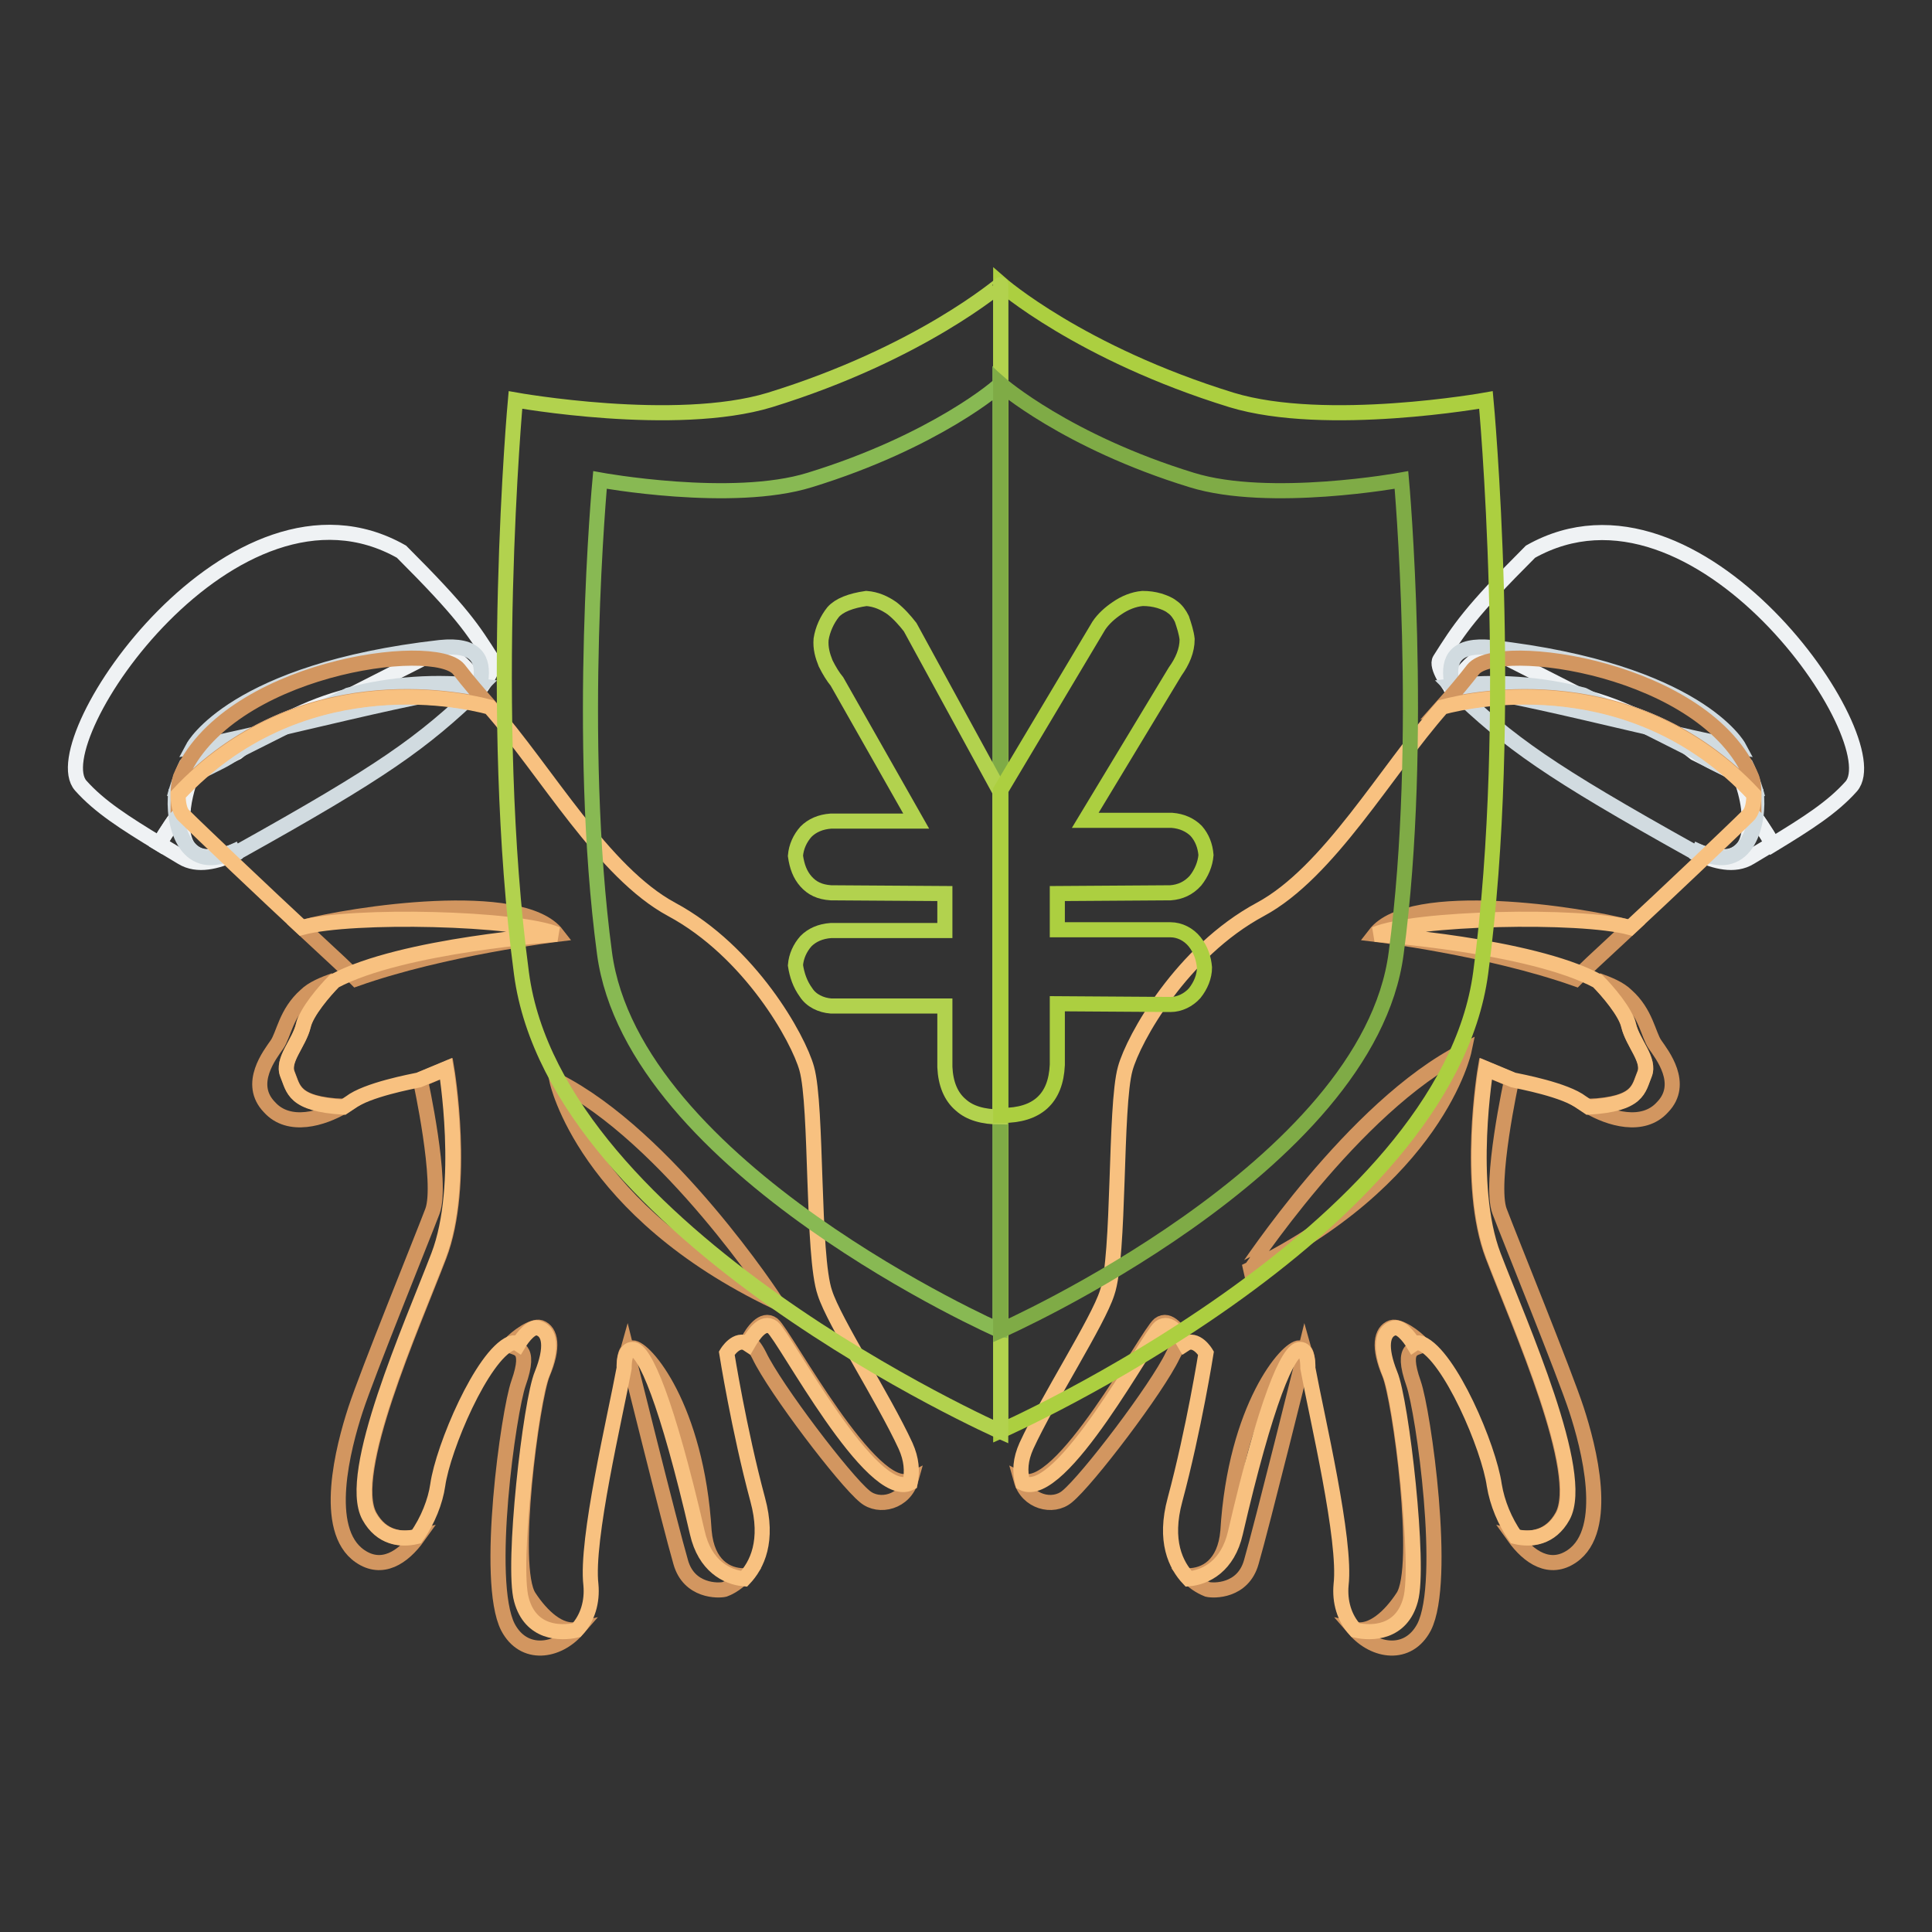 <?xml version="1.0" encoding="utf-8"?>
<!-- Svg Vector Icons : http://www.onlinewebfonts.com/icon -->
<!DOCTYPE svg PUBLIC "-//W3C//DTD SVG 1.1//EN" "http://www.w3.org/Graphics/SVG/1.1/DTD/svg11.dtd">
<svg version="1.1" xmlns="http://www.w3.org/2000/svg" xmlns:xlink="http://www.w3.org/1999/xlink" x="0px" y="0px" viewBox="0 0 256 256" enable-background="new 0 0 256 256" xml:space="preserve">
<rect x="0" y="0" width="256" height="256" fill="#333333" stroke="none"/>
<g> <path stroke-width="2" fill-opacity="0" stroke="#d29660"  d="M45.5,146.6c-6.7-0.3-6.6-2.4-7.4-4.3c-0.8-1.9,1.6-4.1,2.1-6.5c0.4-1.8,2.8-4.5,4.1-5.9 c-1.4,0.5-2.9,1.1-3.8,2c-2.6,2.3-2.9,5.2-3.8,6.5c-0.9,1.3-4,5.2-1,8.3C38.3,149.6,42.8,148.2,45.5,146.6z M102.4,175.5 c-1.3-1-2.7,1-3.3,2.2c0.5,0.3,1,0.9,1.5,1.9c2.1,4.4,11.3,16.5,14,18.7c1.9,1.6,5.3,0.7,6.1-2.2 C115.6,198.7,104,176.8,102.4,175.5z M93.3,202.9c-1-16.5-7.9-24.4-9.5-24.3c-0.9,0.1-1.1,1.3-1.1,2.5c0.2-1.2,0.4-1.9,0.4-1.9 s5.7,23,7.1,27.8c1.1,3.9,5,3.8,5.8,3.6c0.3-0.1,1.5-0.6,2.6-1.8C96.3,208.8,93.7,207.4,93.3,202.9z M71.6,175.9 c-1-0.3-3.1,1.2-4.1,2.3c0.8,0.6,3,0,1.2,5.1c-1.3,3.7-4.5,26.2-1.4,32.3c2.1,4,6.6,3.3,9.2,0.3c-2.3,0.5-4.7-1.7-6.4-4.3 c-2.6-3.9,0.4-26.2,1.8-29.6C73.4,178.5,73,176.4,71.6,175.9z"/> <path stroke-width="2" fill-opacity="0" stroke="#eff2f4"  d="M46.4,92.9c-5.5,0.9-10.8,3-15.5,6.1L46.4,92.9z M21.1,111.8l3,1.8c2.1,1.3,4.7,0.5,6.8-0.4l-0.1-0.3 c-6.5,2.3-7-2.2-6.5-5.9C23.2,108.5,22.1,110.1,21.1,111.8z M63.9,93.4l-0.2,0.3l0.3-0.2l0,0C64,93.4,63.9,93.4,63.9,93.4z"/> <path stroke-width="2" fill-opacity="0" stroke="#eff2f4"  d="M65.2,87.4c-2.6-4.1-3.9-6.2-12-14.3C31,60.5,5.4,98.1,10.7,104.1c2.5,2.8,5.8,4.9,10.4,7.7 c1-1.7,2.1-3.3,3.2-4.8c0.3-2.3,1.1-4.3,1.1-4.3l6-3c4.4-3.5,9.4-6.1,14.9-7.5l12.2-6.2c0,0,4.7,2.6,4.6,5.4 c-0.2,0.5,0.8-0.7,0.7-0.4c0,0-0.6,0.7-0.6,0.7C64,90.9,65.8,88.3,65.2,87.4L65.2,87.4z"/> <path stroke-width="2" fill-opacity="0" stroke="#d1dbe0"  d="M24.6,101.5c0,0-0.9,1.9-1.5,4.2c2.3-2.5,4.9-4.8,7.7-6.7L24.6,101.5z M63.1,91.3c0.2-0.3,0.4-0.6,0.6-1.1 c0.4-2.8-0.5-4.9-5.4-4.4C31,88.9,25.6,99,25.6,99C33.4,97.7,60,90.6,63.1,91.3z"/> <path stroke-width="2" fill-opacity="0" stroke="#d1dbe0"  d="M46.2,92.1l-14.9,7.5c-2.5,2-5.8,2.4-8,5.4c-0.5,3.7,1,11,7.5,7.9l0.1,0.3c0.3-0.1,0.6-0.2,0.8-0.4 c19-10.6,24.2-14.3,31.8-21.6c0.1-0.1,0.1-0.2,0.2-0.3C57.9,90.2,51.9,90.6,46.2,92.1z"/> <path stroke-width="2" fill-opacity="0" stroke="#d29660"  d="M73.8,123.8c-4.7-6.1-27.2-2.7-33.8-0.9c5.5,5.1,5.5,5.1,7.2,6.8C58.8,125.6,73.8,123.8,73.8,123.8z  M49,200.9c-3.1-5.7,5.6-25.1,9.2-34.5c3.6-9.4,1-24.8,1-24.8l-3.6,1.5l0.1,0c0,0,3,13.7,1.6,17.4c-1.4,3.7-8.6,21.4-10.2,26.3 c-1.6,4.9-4.5,15.9,0.6,19.4c2.9,2,5.7,0.2,7.7-2.6C53.2,204.1,50.6,203.8,49,200.9z M64.9,93.6c-1.4-1.6-2.8-3.2-4.1-4.9 c-3.2-4-30.9-0.2-36.9,14.3c-0.2,0.7-0.3,1.4-0.3,2.2C39.5,88.2,60.5,92.5,64.9,93.6z"/> <path stroke-width="2" fill-opacity="0" stroke="#f8c180"  d="M120,191.6c-2.9-6.3-9.5-16.5-10.7-20.3c-1.7-4.9-1-24.7-2.4-29.7c-1.1-4-7.5-15.5-17.9-21.1 c-9.1-4.9-16.6-18.3-24.1-26.8c-4.4-1.2-25.4-5.4-41.3,11.6c0,1.1,0.2,2.3,0.8,2.8c2,2,11.6,11.1,15.6,14.8 c6.7-1.8,28.6-1.3,33.8,0.9c0,0-20.5,1.4-29.5,6.2c-1.3,1.3-3.7,4.1-4.1,5.9c-0.6,2.4-2.9,4.6-2.1,6.5c0.8,1.9,0.7,3.9,7.4,4.3 c0.3-0.2,0.6-0.4,0.9-0.6c2.2-1.7,8.2-2.8,9.1-3l3.6-1.5c0,0,2.6,15.4-1,24.8c-3.6,9.4-12.3,28.8-9.2,34.5c1.6,2.9,4.2,3.2,6.3,2.7 c1.5-2.1,2.5-4.7,2.8-6.8c0.7-5,5.9-17.2,9.7-18.8c0.4-0.1,0.7-0.1,1,0.1c0.6-1,1.8-2.5,2.7-2.1c1.5,0.5,1.8,2.6,0.4,6.1 c-1.5,3.5-4,25.4-2.7,29.9c1.2,4.4,5.1,4.5,7.3,4c1.5-1.6,2.1-3.8,1.9-6c-0.7-5.9,3.2-22.2,4.4-28.7c0-1.2,0.2-2.5,1.1-2.5 c1.6-0.1,4.6,7,8.6,24.3c1,4.4,3.9,5.9,6.2,6.1c1.7-1.8,3.3-5,1.8-10.5c-2.5-9.3-4.1-19.4-4.1-19.4s1.3-2.2,2.8-1.2 c0.7-1.2,2-3.2,3.3-2.2c1.6,1.3,13.1,23.2,18.2,20.6C120.9,194.9,120.8,193.4,120,191.6L120,191.6z"/> <path stroke-width="2" fill-opacity="0" stroke="#d29660"  d="M73.8,143.2c0,0,3.6,17.2,29,29.3C102.8,172.4,88.5,150.6,73.8,143.2z"/> <path stroke-width="2" fill-opacity="0" stroke="#d29660"  d="M210.5,146.6c6.7-0.3,6.6-2.4,7.4-4.3c0.8-1.9-1.6-4.1-2.1-6.5c-0.4-1.8-2.8-4.5-4.1-5.9 c1.4,0.5,2.9,1.1,3.8,2c2.6,2.3,2.9,5.2,3.8,6.5c0.9,1.3,4,5.2,1,8.3C217.7,149.6,213.2,148.2,210.5,146.6z M153.6,175.5 c1.3-1,2.7,1,3.3,2.2c-0.5,0.3-1,0.9-1.5,1.9c-2.1,4.4-11.3,16.5-14,18.7c-1.9,1.6-5.3,0.7-6.1-2.2 C140.4,198.7,152,176.8,153.6,175.5z M162.7,202.9c1-16.5,7.9-24.4,9.5-24.3c0.9,0.1,1.1,1.3,1.1,2.5c-0.2-1.2-0.4-1.9-0.4-1.9 s-5.7,23-7.1,27.8c-1.1,3.9-5,3.8-5.8,3.6c-1-0.4-1.9-1-2.6-1.8C159.7,208.8,162.3,207.4,162.7,202.9z M184.4,175.9 c1-0.3,3.1,1.2,4.1,2.3c-0.8,0.6-3,0-1.2,5.1c1.3,3.7,4.5,26.2,1.4,32.3c-2.1,4-6.6,3.3-9.2,0.3c2.3,0.5,4.7-1.7,6.4-4.3 c2.6-3.9-0.4-26.2-1.8-29.6C182.6,178.5,183,176.4,184.4,175.9z"/> <path stroke-width="2" fill-opacity="0" stroke="#eff2f4"  d="M209.6,92.9c5.5,0.9,10.8,3,15.5,6.1L209.6,92.9z M234.9,111.8l-3,1.8c-2.1,1.3-4.7,0.5-6.8-0.4l0.1-0.3 c6.5,2.3,7-2.2,6.5-5.9C232.8,108.5,233.9,110.1,234.9,111.8L234.9,111.8z M192.1,93.4l0.2,0.3l-0.3-0.2l0,0 C192,93.4,192.1,93.4,192.1,93.4z"/> <path stroke-width="2" fill-opacity="0" stroke="#eff2f4"  d="M190.8,87.4c2.6-4.1,3.9-6.2,12-14.3c22.2-12.5,47.8,25,42.5,31.1c-2.5,2.8-5.8,4.9-10.4,7.7 c-1-1.7-2-3.3-3.2-4.8c-0.2-1.5-0.6-2.9-1.1-4.3l-6-3c-4.4-3.5-9.4-6.1-14.9-7.5l-12.2-6.2c0,0-4.7,2.6-4.6,5.4 c0.2,0.5-0.8-0.7-0.7-0.4c0,0,0.6,0.7,0.6,0.7C192,90.9,190.2,88.3,190.8,87.4L190.8,87.4z"/> <path stroke-width="2" fill-opacity="0" stroke="#d1dbe0"  d="M231.4,101.5c0,0,0.9,1.9,1.5,4.2c-2.3-2.5-4.9-4.8-7.7-6.7L231.4,101.5z M192.9,91.3 c-0.2-0.3-0.4-0.7-0.6-1.1c-0.4-2.8,0.5-4.9,5.4-4.4C225,88.9,230.4,99,230.4,99C222.6,97.7,196,90.6,192.9,91.3z"/> <path stroke-width="2" fill-opacity="0" stroke="#d1dbe0"  d="M209.8,92.1l14.9,7.5c2.5,2,5.8,2.4,8,5.4c0.5,3.7-1,11-7.5,7.9l-0.1,0.3c-0.3-0.1-0.6-0.2-0.8-0.4 c-19-10.6-24.2-14.3-31.8-21.6c-0.1-0.1-0.1-0.2-0.2-0.3C198.1,90.2,204.1,90.6,209.8,92.1z"/> <path stroke-width="2" fill-opacity="0" stroke="#d29660"  d="M182.2,123.8c4.7-6.1,27.2-2.7,33.8-0.9c-5.5,5.1-5.5,5.1-7.2,6.8C197.2,125.6,182.2,123.8,182.2,123.8z  M207,200.9c3.1-5.7-5.6-25.1-9.2-34.5c-3.6-9.4-1-24.8-1-24.8l3.6,1.5c0,0-0.1,0-0.1,0c0,0-3,13.7-1.6,17.4 c1.4,3.7,8.6,21.4,10.2,26.3c1.6,4.9,4.5,15.9-0.6,19.4c-2.9,2-5.7,0.2-7.7-2.6C202.8,204.1,205.4,203.8,207,200.9L207,200.9z  M191.1,93.6c1.7-1.9,3.1-3.6,4.1-4.9c3.2-4,30.9-0.2,36.9,14.3c0.2,0.5,0.3,1.3,0.3,2.2C216.5,88.2,195.5,92.5,191.1,93.6 L191.1,93.6z"/> <path stroke-width="2" fill-opacity="0" stroke="#f8c180"  d="M136,191.6c2.9-6.3,9.5-16.5,10.7-20.3c1.7-4.9,1-24.7,2.4-29.7c1.1-4,7.5-15.5,17.9-21.1 c9.1-4.9,16.6-18.3,24.1-26.8c4.4-1.2,25.4-5.4,41.3,11.6c0,1.1-0.2,2.3-0.8,2.8c-2,2-11.6,11.1-15.6,14.8 c-6.7-1.8-28.6-1.3-33.8,0.9c0,0,20.5,1.4,29.5,6.2c1.3,1.3,3.7,4.1,4.1,5.9c0.6,2.4,2.9,4.6,2.1,6.5c-0.8,1.9-0.7,3.9-7.4,4.3 c-0.3-0.2-0.6-0.4-0.9-0.6c-2.2-1.7-8.2-2.8-9.1-3l-3.6-1.5c0,0-2.6,15.4,1,24.8c3.6,9.4,12.3,28.8,9.2,34.5 c-1.6,2.9-4.2,3.2-6.3,2.7c-1.4-2-2.4-4.4-2.8-6.8c-0.7-5-5.9-17.2-9.7-18.8c-0.4-0.1-0.7-0.1-1,0.1c-0.6-1-1.8-2.5-2.7-2.1 c-1.5,0.5-1.8,2.6-0.4,6.1c1.5,3.5,4,25.4,2.7,29.9c-1.2,4.4-5.1,4.5-7.3,4c-1.5-1.6-2.1-3.8-1.9-6c0.7-5.9-3.2-22.2-4.4-28.7 c0-1.2-0.2-2.5-1-2.5c-1.6-0.1-4.6,7-8.6,24.3c-1,4.4-3.9,5.9-6.2,6.1c-1.7-1.8-3.3-5-1.8-10.5c2.5-9.3,4.1-19.4,4.1-19.4 s-1.3-2.2-2.8-1.2c-0.7-1.2-2-3.2-3.3-2.2c-1.6,1.3-13.1,23.2-18.2,20.6C135.1,194.9,135.2,193.4,136,191.6L136,191.6z"/> <path stroke-width="2" fill-opacity="0" stroke="#d29660"  d="M194,139.2c0,0-3.6,17.2-29,29.3C165.1,168.5,179.3,146.6,194,139.2z"/> <path stroke-width="2" fill-opacity="0" stroke="#accf40"  d="M196.9,53c0,0-21.2,3.8-33.7,0c-20.1-6.2-30.6-15.4-30.6-15.4v152c0,0,59-26.1,63.6-60.7 C200.8,94.5,196.9,53,196.9,53L196.9,53z"/> <path stroke-width="2" fill-opacity="0" stroke="#b2d24e"  d="M102,53c-12.5,3.8-33.7,0-33.7,0s-3.8,41.5,0.8,76c4.6,34.6,63.5,60.7,63.5,60.7v-152 C132.6,37.6,122.1,46.8,102,53z"/> <path stroke-width="2" fill-opacity="0" stroke="#88b953"  d="M107.3,63.6c-10.3,3.2-27.8,0-27.8,0s-3.2,34.2,0.6,62.7c3.8,28.5,52.3,50,52.4,50V50.9 C132.6,51,123.9,58.5,107.3,63.6L107.3,63.6z"/> <path stroke-width="2" fill-opacity="0" stroke="#7fab46"  d="M185.7,63.6c0,0-17.5,3.2-27.8,0c-16.6-5.1-25.3-12.7-25.3-12.7l0,0v125.4h0c0,0,48.7-21.5,52.4-50 C188.8,97.8,185.7,63.6,185.7,63.6z"/> <path stroke-width="2" fill-opacity="0" stroke="#b2d24e"  d="M132.5,104.9l-11.9-21.8c-0.7-0.9-1.5-1.8-2.4-2.5c-1-0.7-2.1-1.2-3.4-1.3c-2.1,0.3-3.6,0.9-4.4,1.8 c-0.8,1-1.4,2.3-1.6,3.6c-0.1,1.2,0.2,2.2,0.6,3.2c0.5,1,1,1.8,1.5,2.4l10.5,18.5h-11.3c-1.4,0.1-2.5,0.6-3.3,1.4 c-0.8,0.9-1.3,2-1.4,3.2c0.2,1.4,0.6,2.5,1.4,3.4c0.8,0.9,1.8,1.4,3.3,1.5l15.1,0.1v4.9h-15.1c-1.4,0.1-2.5,0.6-3.3,1.4 c-0.8,0.9-1.3,2-1.4,3.2c0.2,1.3,0.6,2.5,1.4,3.6c0.7,1.1,2,1.7,3.3,1.8h15.1v8.1c0.1,2.2,0.8,3.9,2.1,5c1.2,1.1,3,1.6,5.2,1.6 L132.5,104.9L132.5,104.9L132.5,104.9z"/> <path stroke-width="2" fill-opacity="0" stroke="#accf40"  d="M155.1,123.2h-15v-4.8l15-0.1c1.3-0.1,2.4-0.6,3.3-1.6c0.8-1,1.3-2.2,1.4-3.4c-0.1-1.2-0.5-2.3-1.3-3.2 c-0.8-0.8-1.9-1.3-3.2-1.4h-11.5L155.7,89c1-1.4,1.6-2.8,1.6-4.3c-0.1-0.9-0.4-1.8-0.7-2.7c-0.3-0.6-0.7-1.2-1.3-1.6 c-0.5-0.4-1.1-0.6-1.7-0.8c-0.7-0.2-1.4-0.3-2.2-0.3c-1.2,0.1-2.4,0.6-3.4,1.3c-0.9,0.6-1.8,1.4-2.4,2.3l-13,21.8v43.1 c0.1,0,0.1,0,0.2,0c4.6,0,7.1-2.2,7.3-6.7V133l15,0.1c1.2,0,2.4-0.6,3.2-1.5c0.8-1,1.3-2.2,1.3-3.4c-0.1-1.2-0.5-2.4-1.3-3.4 C157.5,123.8,156.3,123.2,155.1,123.2L155.1,123.2z"/></g>
</svg>